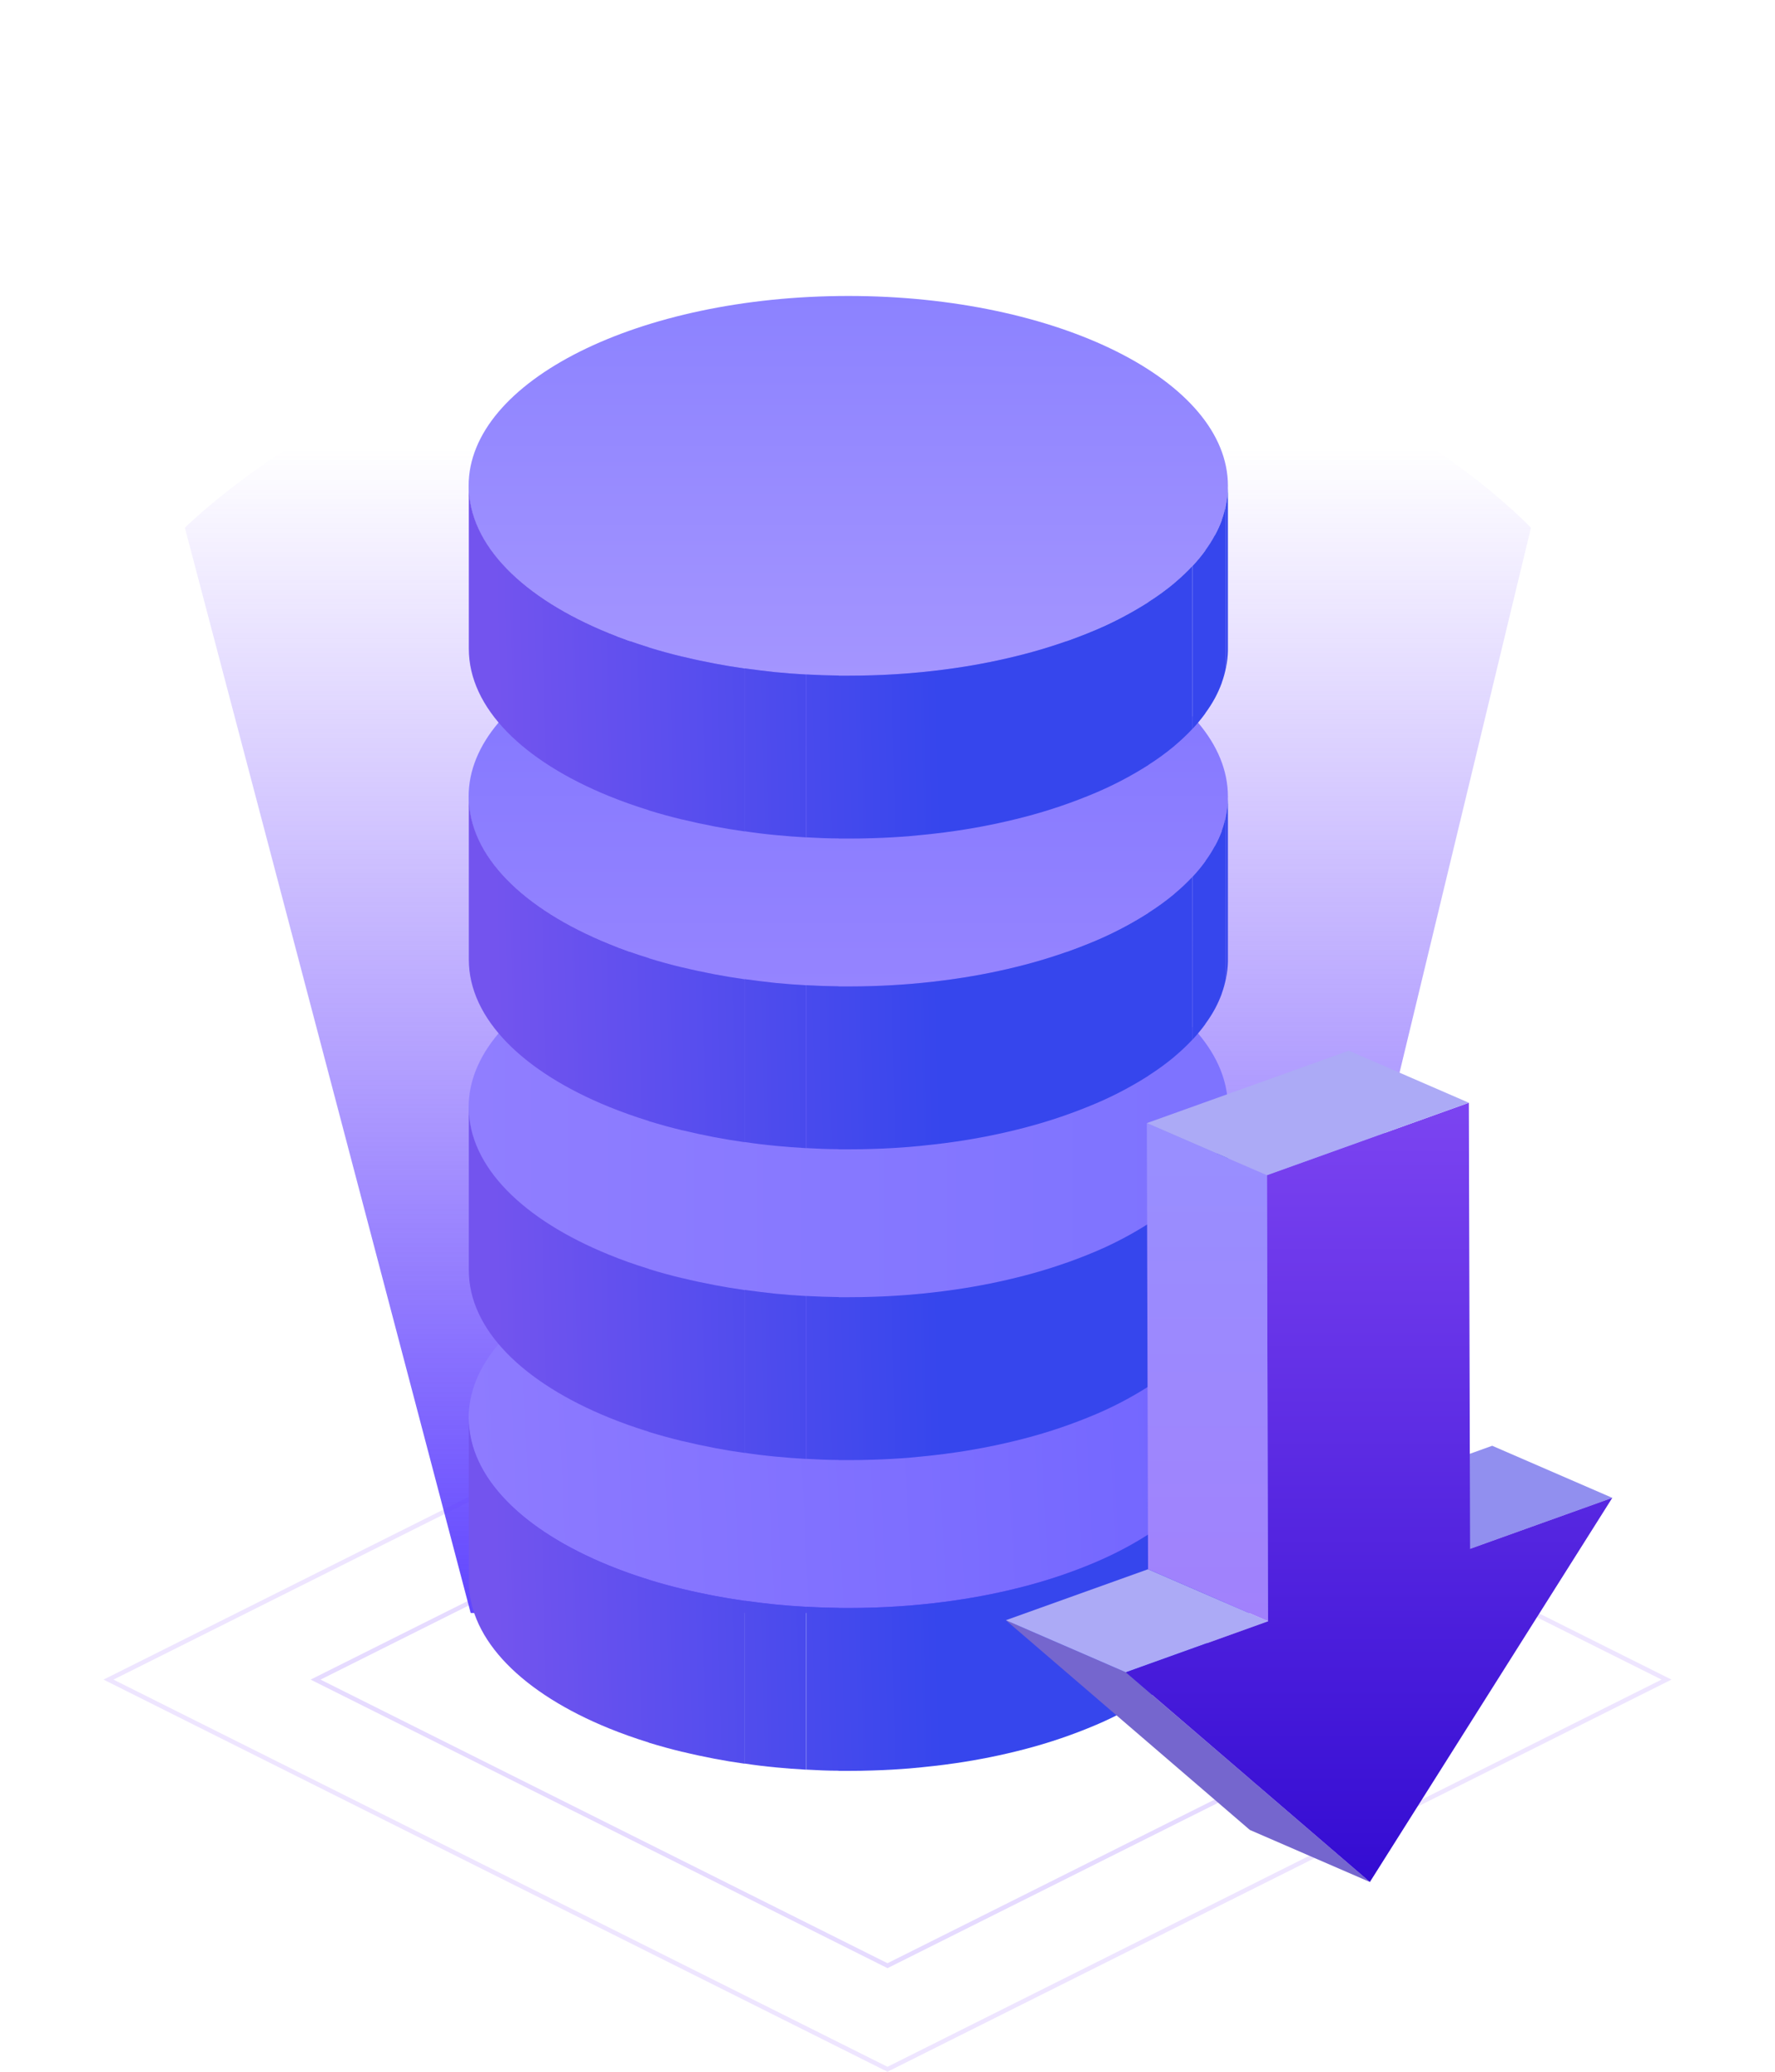 <svg width="120" height="140" viewBox="0 0 120 140" fill="none" xmlns="http://www.w3.org/2000/svg">
<path opacity="0.3" d="M60 139.832L7.335 113.5L60 87.168L112.665 113.5L60 139.832Z" stroke="#C4A8FF" stroke-width="0.3"/>
<path opacity="0.4" d="M60 132.832L21.335 113.5L60 94.168L98.665 113.5L60 132.832Z" stroke="#C2A5FF" stroke-width="0.3"/>
<path d="M12.5 35.667C12.5 35.667 28.972 19 58.5 19C88.028 19 103.5 35.667 103.5 35.667L85.807 109H31.821L12.5 35.667Z" fill="url(#paint0_linear_2655_18376)"/>
<path d="M57.356 83C71.526 83 83.014 88.743 83.014 95.83C83.014 102.917 71.526 108.66 57.356 108.66C43.187 108.66 31.681 102.915 31.681 95.83C31.681 88.745 43.182 83 57.356 83Z" fill="url(#paint1_linear_2655_18376)"/>
<path d="M41.176 116.797C42.028 117.143 42.922 117.461 43.858 117.751V117.76C44.605 117.987 45.365 118.198 46.146 118.386V118.381C46.841 118.551 47.551 118.703 48.279 118.842V118.843C48.955 118.972 49.645 119.086 50.348 119.184V108.177C49.648 108.077 48.96 107.963 48.284 107.834V107.834C47.555 107.696 46.842 107.543 46.146 107.373V107.378C45.357 107.191 44.601 106.982 43.871 106.757V106.748C42.922 106.457 42.023 106.136 41.176 105.787C35.39 103.436 31.694 99.849 31.694 95.83V106.837C31.694 110.856 35.39 114.443 41.176 116.797Z" fill="url(#paint2_linear_2655_18376)"/>
<path d="M83.013 95.98V106.987C83.004 107.358 82.963 107.728 82.891 108.093V97.086C82.963 96.721 83.004 96.351 83.013 95.98Z" fill="url(#paint3_linear_2655_18376)"/>
<path d="M82.886 97.086V108.093C82.818 108.447 82.722 108.795 82.599 109.134V109.148C82.469 109.501 82.315 109.845 82.136 110.177C81.943 110.531 81.726 110.871 81.486 111.194V111.207C81.215 111.579 80.922 111.934 80.606 112.269V101.262C80.922 100.927 81.215 100.572 81.486 100.2V100.187C81.727 99.859 81.944 99.514 82.136 99.155V99.168C82.312 98.844 82.465 98.509 82.594 98.164V98.141C82.719 97.797 82.817 97.445 82.886 97.086Z" fill="url(#paint4_linear_2655_18376)"/>
<path d="M80.599 101.262V112.269C80.225 112.667 79.828 113.042 79.409 113.392V113.398C78.847 113.865 78.256 114.296 77.64 114.688V114.695C76.518 115.409 75.34 116.031 74.116 116.553C72.538 117.224 70.913 117.777 69.253 118.208C67.72 118.607 66.166 118.921 64.599 119.148C63.613 119.293 62.6 119.402 61.558 119.496V119.497C60.73 119.565 59.886 119.614 59.034 119.639C58.477 119.659 57.918 119.667 57.356 119.667H56.695V119.657C55.961 119.656 55.231 119.624 54.514 119.583V108.576C55.234 108.616 55.966 108.642 56.703 108.65V108.66H57.356C57.917 108.66 58.477 108.65 59.034 108.632C59.882 108.606 60.723 108.556 61.548 108.49V108.489C62.583 108.403 63.6 108.286 64.599 108.141C66.166 107.913 67.72 107.599 69.253 107.201C70.913 106.77 72.538 106.217 74.116 105.546C75.336 105.025 76.511 104.406 77.629 103.694V103.687C78.247 103.295 78.839 102.864 79.401 102.397V102.391C79.823 102.04 80.223 101.663 80.599 101.262Z" fill="url(#paint5_linear_2655_18376)"/>
<path d="M54.507 119.588V114.085V108.581C53.798 108.542 53.099 108.489 52.41 108.421C51.713 108.344 51.027 108.261 50.353 108.167V119.174C51.027 119.278 51.713 119.362 52.41 119.428C53.099 119.496 53.798 119.549 54.507 119.588Z" fill="url(#paint6_linear_2655_18376)"/>
<path d="M57.356 62C71.526 62 83.014 67.743 83.014 74.83C83.014 81.917 71.526 87.66 57.356 87.66C43.187 87.66 31.681 81.915 31.681 74.83C31.681 67.745 43.182 62 57.356 62Z" fill="url(#paint7_linear_2655_18376)"/>
<path d="M41.176 95.797C42.028 96.143 42.922 96.461 43.858 96.751V96.76C44.605 96.987 45.365 97.198 46.146 97.386V97.381C46.841 97.55 47.551 97.703 48.279 97.842V97.843C48.955 97.972 49.645 98.086 50.348 98.184V87.177C49.648 87.077 48.96 86.963 48.284 86.835V86.834C47.555 86.696 46.842 86.543 46.146 86.373V86.379C45.357 86.192 44.601 85.982 43.871 85.757V85.748C42.922 85.457 42.023 85.136 41.176 84.787C35.39 82.436 31.694 78.849 31.694 74.83V85.837C31.694 89.856 35.39 93.443 41.176 95.797Z" fill="url(#paint8_linear_2655_18376)"/>
<path d="M83.013 74.98V85.987C83.004 86.358 82.963 86.728 82.891 87.093V76.086C82.963 75.721 83.004 75.351 83.013 74.98Z" fill="url(#paint9_linear_2655_18376)"/>
<path d="M82.886 76.086V87.093C82.818 87.447 82.722 87.795 82.599 88.134V88.148C82.469 88.501 82.315 88.845 82.136 89.177C81.943 89.531 81.726 89.871 81.486 90.194V90.207C81.215 90.579 80.922 90.934 80.606 91.269V80.262C80.922 79.927 81.215 79.572 81.486 79.2V79.187C81.727 78.859 81.944 78.514 82.136 78.155V78.168C82.312 77.844 82.465 77.509 82.594 77.164V77.141C82.719 76.797 82.817 76.445 82.886 76.086Z" fill="url(#paint10_linear_2655_18376)"/>
<path d="M80.599 80.262V91.269C80.225 91.667 79.828 92.042 79.409 92.392V92.398C78.847 92.865 78.256 93.296 77.64 93.688V93.695C76.518 94.409 75.34 95.031 74.116 95.553C72.538 96.224 70.913 96.777 69.253 97.208C67.72 97.607 66.166 97.921 64.599 98.148C63.613 98.293 62.6 98.402 61.558 98.496V98.497C60.73 98.565 59.886 98.614 59.034 98.639C58.477 98.659 57.918 98.667 57.356 98.667H56.695V98.657C55.961 98.656 55.231 98.624 54.514 98.583V87.576C55.234 87.617 55.966 87.642 56.703 87.65V87.66H57.356C57.917 87.66 58.477 87.65 59.034 87.632C59.882 87.606 60.723 87.556 61.548 87.49V87.489C62.583 87.403 63.6 87.286 64.599 87.141C66.166 86.913 67.72 86.6 69.253 86.201C70.913 85.77 72.538 85.217 74.116 84.546C75.336 84.025 76.511 83.406 77.629 82.694V82.687C78.247 82.295 78.839 81.864 79.401 81.397V81.391C79.823 81.04 80.223 80.663 80.599 80.262Z" fill="url(#paint11_linear_2655_18376)"/>
<path d="M54.507 98.588V93.085V87.581C53.798 87.542 53.099 87.489 52.41 87.421C51.713 87.344 51.027 87.261 50.353 87.166V98.174C51.027 98.278 51.713 98.362 52.41 98.428C53.099 98.496 53.798 98.549 54.507 98.588Z" fill="url(#paint12_linear_2655_18376)"/>
<path d="M57.356 41C71.526 41 83.014 46.743 83.014 53.83C83.014 60.917 71.526 66.66 57.356 66.66C43.187 66.66 31.681 60.915 31.681 53.83C31.681 46.745 43.182 41 57.356 41Z" fill="url(#paint13_linear_2655_18376)"/>
<path d="M41.176 74.797C42.028 75.143 42.922 75.461 43.858 75.751V75.76C44.605 75.987 45.365 76.198 46.146 76.386V76.381C46.841 76.55 47.551 76.703 48.279 76.842V76.843C48.955 76.972 49.645 77.086 50.348 77.184V66.177C49.648 66.077 48.96 65.963 48.284 65.835V65.834C47.555 65.696 46.842 65.543 46.146 65.373V65.379C45.357 65.192 44.601 64.982 43.871 64.757V64.748C42.922 64.457 42.023 64.136 41.176 63.787C35.39 61.436 31.694 57.849 31.694 53.83V64.837C31.694 68.856 35.39 72.443 41.176 74.797Z" fill="url(#paint14_linear_2655_18376)"/>
<path d="M83.013 53.98V64.987C83.004 65.358 82.963 65.728 82.891 66.093V55.086C82.963 54.721 83.004 54.351 83.013 53.98Z" fill="url(#paint15_linear_2655_18376)"/>
<path d="M82.886 55.086V66.093C82.818 66.447 82.722 66.795 82.599 67.134V67.148C82.469 67.501 82.315 67.845 82.136 68.177C81.943 68.531 81.726 68.871 81.486 69.194V69.207C81.215 69.579 80.922 69.934 80.606 70.269V59.262C80.922 58.927 81.215 58.572 81.486 58.2V58.187C81.727 57.859 81.944 57.514 82.136 57.155V57.168C82.312 56.844 82.465 56.509 82.594 56.164V56.141C82.719 55.797 82.817 55.444 82.886 55.086Z" fill="url(#paint16_linear_2655_18376)"/>
<path d="M80.599 59.262V70.269C80.225 70.667 79.828 71.042 79.409 71.392V71.398C78.847 71.865 78.256 72.296 77.64 72.688V72.695C76.518 73.409 75.34 74.031 74.116 74.553C72.538 75.224 70.913 75.777 69.253 76.208C67.72 76.607 66.166 76.921 64.599 77.148C63.613 77.293 62.6 77.402 61.558 77.496V77.497C60.73 77.565 59.886 77.614 59.034 77.639C58.477 77.659 57.918 77.667 57.356 77.667H56.695V77.657C55.961 77.656 55.231 77.624 54.514 77.583V66.576C55.234 66.617 55.966 66.642 56.703 66.65V66.66H57.356C57.917 66.66 58.477 66.65 59.034 66.632C59.882 66.606 60.723 66.556 61.548 66.49V66.489C62.583 66.403 63.6 66.286 64.599 66.141C66.166 65.913 67.72 65.6 69.253 65.201C70.913 64.77 72.538 64.217 74.116 63.546C75.336 63.025 76.511 62.406 77.629 61.694V61.687C78.247 61.295 78.839 60.864 79.401 60.397V60.391C79.823 60.039 80.223 59.663 80.599 59.262Z" fill="url(#paint17_linear_2655_18376)"/>
<path d="M54.507 77.588V72.085V66.581C53.798 66.542 53.099 66.489 52.41 66.421C51.713 66.344 51.027 66.261 50.353 66.166V77.174C51.027 77.278 51.713 77.362 52.41 77.428C53.099 77.496 53.798 77.549 54.507 77.588Z" fill="url(#paint18_linear_2655_18376)"/>
<path d="M57.356 20C71.526 20 83.014 25.743 83.014 32.83C83.014 39.917 71.526 45.66 57.356 45.66C43.187 45.66 31.681 39.915 31.681 32.83C31.681 25.745 43.182 20 57.356 20Z" fill="url(#paint19_linear_2655_18376)"/>
<path d="M41.176 53.797C42.028 54.143 42.922 54.461 43.858 54.751V54.76C44.605 54.987 45.365 55.198 46.146 55.386V55.381C46.841 55.55 47.551 55.703 48.279 55.842V55.843C48.955 55.972 49.645 56.086 50.348 56.184V45.177C49.648 45.077 48.96 44.963 48.284 44.834V44.834C47.555 44.696 46.842 44.543 46.146 44.373V44.379C45.357 44.191 44.601 43.982 43.871 43.757V43.748C42.922 43.456 42.023 43.136 41.176 42.787C35.39 40.436 31.694 36.849 31.694 32.83V43.837C31.694 47.856 35.39 51.443 41.176 53.797Z" fill="url(#paint20_linear_2655_18376)"/>
<path d="M83.013 32.98V43.987C83.004 44.358 82.963 44.728 82.891 45.093V34.086C82.963 33.721 83.004 33.351 83.013 32.98Z" fill="url(#paint21_linear_2655_18376)"/>
<path d="M82.886 34.086V45.093C82.818 45.447 82.722 45.795 82.599 46.134V46.148C82.469 46.501 82.315 46.845 82.136 47.177C81.943 47.531 81.726 47.87 81.486 48.194V48.207C81.215 48.579 80.922 48.934 80.606 49.269V38.262C80.922 37.927 81.215 37.572 81.486 37.2V37.187C81.727 36.859 81.944 36.514 82.136 36.155V36.168C82.312 35.844 82.465 35.509 82.594 35.164V35.141C82.719 34.797 82.817 34.444 82.886 34.086Z" fill="url(#paint22_linear_2655_18376)"/>
<path d="M80.599 38.262V49.269C80.225 49.667 79.828 50.042 79.409 50.392V50.398C78.847 50.865 78.256 51.296 77.64 51.688V51.695C76.518 52.409 75.34 53.031 74.116 53.553C72.538 54.224 70.913 54.777 69.253 55.208C67.72 55.607 66.166 55.921 64.599 56.148C63.613 56.293 62.6 56.402 61.558 56.496V56.497C60.73 56.565 59.886 56.614 59.034 56.639C58.477 56.659 57.918 56.667 57.356 56.667H56.695V56.657C55.961 56.657 55.231 56.623 54.514 56.583V45.576C55.234 45.617 55.966 45.642 56.703 45.65V45.66H57.356C57.917 45.66 58.477 45.65 59.034 45.632C59.882 45.606 60.723 45.556 61.548 45.49V45.489C62.583 45.403 63.6 45.286 64.599 45.141C66.166 44.913 67.72 44.599 69.253 44.2C70.913 43.77 72.538 43.217 74.116 42.546C75.336 42.025 76.511 41.406 77.629 40.694V40.687C78.247 40.295 78.839 39.864 79.401 39.397V39.391C79.823 39.039 80.223 38.663 80.599 38.262Z" fill="url(#paint23_linear_2655_18376)"/>
<path d="M54.507 56.588V51.084V45.581C53.798 45.542 53.099 45.489 52.41 45.421C51.713 45.344 51.027 45.261 50.353 45.166V56.174C51.027 56.278 51.713 56.362 52.41 56.428C53.099 56.496 53.798 56.549 54.507 56.588Z" fill="url(#paint24_linear_2655_18376)"/>
<path d="M99.385 104.662L91.267 101.147L100.882 97.698L109 101.217L99.385 104.662Z" fill="#918FEF"/>
<path d="M92.612 127.178L84.497 123.659L68 109.487L76.115 113.006L92.612 127.178Z" fill="#7566CE"/>
<path d="M76.115 113.006L68 109.487L77.615 106.042L85.729 109.557L76.115 113.006Z" fill="#ACAAF6"/>
<path d="M99.385 104.662L109 101.216L92.611 127.178L76.115 113.006L85.729 109.557L85.65 79.414L99.302 74.519L99.385 104.662Z" fill="url(#paint25_linear_2655_18376)"/>
<path d="M85.729 109.557L77.615 106.042L77.532 75.895L85.65 79.414L85.729 109.557Z" fill="url(#paint26_linear_2655_18376)"/>
<path d="M85.65 79.414L77.532 75.895L91.188 71L99.303 74.519L85.65 79.414Z" fill="#ACAAF6"/>
<defs>
<linearGradient id="paint0_linear_2655_18376" x1="58.5" y1="113" x2="58.5" y2="25.5" gradientUnits="userSpaceOnUse">
<stop stop-color="#573CFE"/>
<stop offset="0.945" stop-color="#7545FF" stop-opacity="0"/>
</linearGradient>
<linearGradient id="paint1_linear_2655_18376" x1="83" y1="93.5" x2="32" y2="96" gradientUnits="userSpaceOnUse">
<stop stop-color="#7165FF"/>
<stop offset="1" stop-color="#8E7BFF"/>
</linearGradient>
<linearGradient id="paint2_linear_2655_18376" x1="33.474" y1="105.116" x2="63.343" y2="104.353" gradientUnits="userSpaceOnUse">
<stop stop-color="#7354EE"/>
<stop offset="1" stop-color="#3646ED"/>
</linearGradient>
<linearGradient id="paint3_linear_2655_18376" x1="33.474" y1="105.116" x2="63.343" y2="104.353" gradientUnits="userSpaceOnUse">
<stop stop-color="#7354EE"/>
<stop offset="1" stop-color="#3646ED"/>
</linearGradient>
<linearGradient id="paint4_linear_2655_18376" x1="33.474" y1="105.116" x2="63.343" y2="104.353" gradientUnits="userSpaceOnUse">
<stop stop-color="#7354EE"/>
<stop offset="1" stop-color="#3646ED"/>
</linearGradient>
<linearGradient id="paint5_linear_2655_18376" x1="33.474" y1="105.116" x2="63.343" y2="104.353" gradientUnits="userSpaceOnUse">
<stop stop-color="#7354EE"/>
<stop offset="1" stop-color="#3646ED"/>
</linearGradient>
<linearGradient id="paint6_linear_2655_18376" x1="33.474" y1="105.116" x2="63.343" y2="104.353" gradientUnits="userSpaceOnUse">
<stop stop-color="#7354EE"/>
<stop offset="1" stop-color="#3646ED"/>
</linearGradient>
<linearGradient id="paint7_linear_2655_18376" x1="79" y1="75" x2="32" y2="75" gradientUnits="userSpaceOnUse">
<stop stop-color="#7E73FF"/>
<stop offset="1" stop-color="#907EFF"/>
</linearGradient>
<linearGradient id="paint8_linear_2655_18376" x1="33.474" y1="84.116" x2="63.343" y2="83.353" gradientUnits="userSpaceOnUse">
<stop stop-color="#7354EE"/>
<stop offset="1" stop-color="#3646ED"/>
</linearGradient>
<linearGradient id="paint9_linear_2655_18376" x1="33.474" y1="84.116" x2="63.343" y2="83.353" gradientUnits="userSpaceOnUse">
<stop stop-color="#7354EE"/>
<stop offset="1" stop-color="#3646ED"/>
</linearGradient>
<linearGradient id="paint10_linear_2655_18376" x1="33.474" y1="84.116" x2="63.343" y2="83.353" gradientUnits="userSpaceOnUse">
<stop stop-color="#7354EE"/>
<stop offset="1" stop-color="#3646ED"/>
</linearGradient>
<linearGradient id="paint11_linear_2655_18376" x1="33.474" y1="84.116" x2="63.343" y2="83.353" gradientUnits="userSpaceOnUse">
<stop stop-color="#7354EE"/>
<stop offset="1" stop-color="#3646ED"/>
</linearGradient>
<linearGradient id="paint12_linear_2655_18376" x1="33.474" y1="84.116" x2="63.343" y2="83.353" gradientUnits="userSpaceOnUse">
<stop stop-color="#7354EE"/>
<stop offset="1" stop-color="#3646ED"/>
</linearGradient>
<linearGradient id="paint13_linear_2655_18376" x1="57.347" y1="41" x2="57.347" y2="66.66" gradientUnits="userSpaceOnUse">
<stop stop-color="#8075FF"/>
<stop offset="1" stop-color="#9584FF"/>
</linearGradient>
<linearGradient id="paint14_linear_2655_18376" x1="33.474" y1="63.116" x2="63.343" y2="62.353" gradientUnits="userSpaceOnUse">
<stop stop-color="#7354EE"/>
<stop offset="1" stop-color="#3646ED"/>
</linearGradient>
<linearGradient id="paint15_linear_2655_18376" x1="33.474" y1="63.116" x2="63.343" y2="62.353" gradientUnits="userSpaceOnUse">
<stop stop-color="#7354EE"/>
<stop offset="1" stop-color="#3646ED"/>
</linearGradient>
<linearGradient id="paint16_linear_2655_18376" x1="33.474" y1="63.116" x2="63.343" y2="62.353" gradientUnits="userSpaceOnUse">
<stop stop-color="#7354EE"/>
<stop offset="1" stop-color="#3646ED"/>
</linearGradient>
<linearGradient id="paint17_linear_2655_18376" x1="33.474" y1="63.116" x2="63.343" y2="62.353" gradientUnits="userSpaceOnUse">
<stop stop-color="#7354EE"/>
<stop offset="1" stop-color="#3646ED"/>
</linearGradient>
<linearGradient id="paint18_linear_2655_18376" x1="33.474" y1="63.116" x2="63.343" y2="62.353" gradientUnits="userSpaceOnUse">
<stop stop-color="#7354EE"/>
<stop offset="1" stop-color="#3646ED"/>
</linearGradient>
<linearGradient id="paint19_linear_2655_18376" x1="57.347" y1="20" x2="57.347" y2="45.66" gradientUnits="userSpaceOnUse">
<stop stop-color="#8C82FF"/>
<stop offset="1" stop-color="#A495FF"/>
</linearGradient>
<linearGradient id="paint20_linear_2655_18376" x1="33.474" y1="42.116" x2="63.343" y2="41.353" gradientUnits="userSpaceOnUse">
<stop stop-color="#7354EE"/>
<stop offset="1" stop-color="#3646ED"/>
</linearGradient>
<linearGradient id="paint21_linear_2655_18376" x1="33.474" y1="42.116" x2="63.343" y2="41.353" gradientUnits="userSpaceOnUse">
<stop stop-color="#7354EE"/>
<stop offset="1" stop-color="#3646ED"/>
</linearGradient>
<linearGradient id="paint22_linear_2655_18376" x1="33.474" y1="42.116" x2="63.343" y2="41.353" gradientUnits="userSpaceOnUse">
<stop stop-color="#7354EE"/>
<stop offset="1" stop-color="#3646ED"/>
</linearGradient>
<linearGradient id="paint23_linear_2655_18376" x1="33.474" y1="42.116" x2="63.343" y2="41.353" gradientUnits="userSpaceOnUse">
<stop stop-color="#7354EE"/>
<stop offset="1" stop-color="#3646ED"/>
</linearGradient>
<linearGradient id="paint24_linear_2655_18376" x1="33.474" y1="42.116" x2="63.343" y2="41.353" gradientUnits="userSpaceOnUse">
<stop stop-color="#7354EE"/>
<stop offset="1" stop-color="#3646ED"/>
</linearGradient>
<linearGradient id="paint25_linear_2655_18376" x1="92.557" y1="74.519" x2="92.557" y2="127.178" gradientUnits="userSpaceOnUse">
<stop stop-color="#7C44F1"/>
<stop offset="1" stop-color="#340CD2"/>
</linearGradient>
<linearGradient id="paint26_linear_2655_18376" x1="81.631" y1="75.895" x2="81.631" y2="109.557" gradientUnits="userSpaceOnUse">
<stop stop-color="#988FFF"/>
<stop offset="1" stop-color="#A181FC"/>
</linearGradient>
</defs>
</svg>
